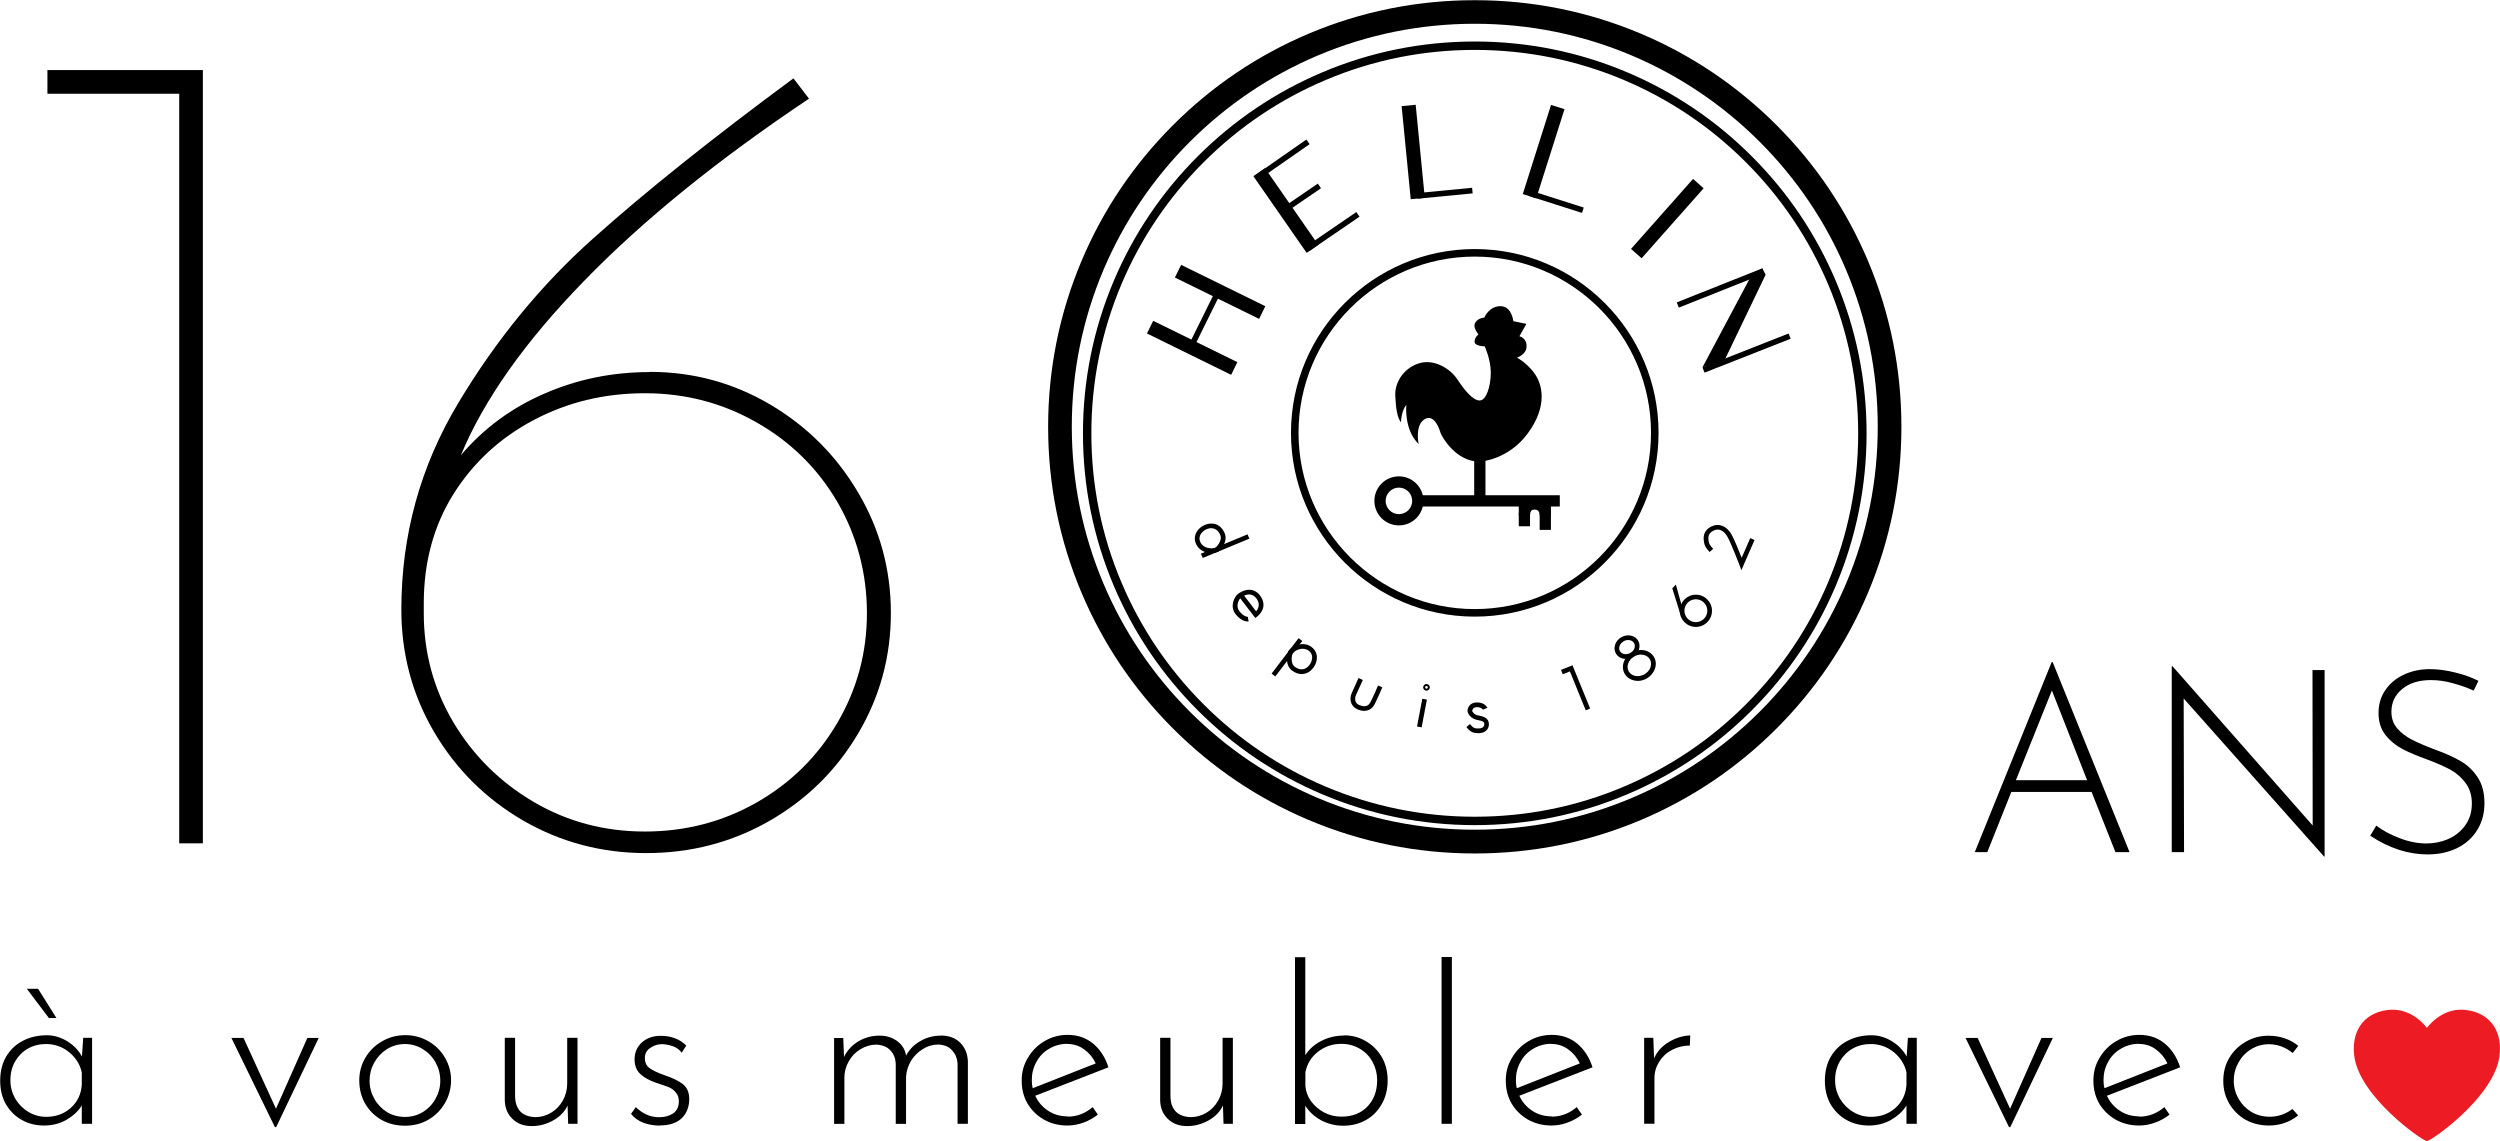 <?xml version="1.0" encoding="UTF-8"?><svg xmlns="http://www.w3.org/2000/svg" viewBox="0 0 261.99 119.58"><defs><style>.d{fill:#ed1c24;}</style></defs><g id="a"/><g id="b"><g id="c"><g><path d="M21.26,7.34V88.38h-2.48V9.82H4.97v-2.48H21.26Z"/><path d="M68.08,38.97c4.55,0,8.76,1.14,12.63,3.42,3.86,2.28,6.93,5.35,9.21,9.21,2.29,3.86,3.44,8.08,3.44,12.65s-1.15,8.77-3.44,12.63c-2.28,3.86-5.39,6.92-9.33,9.17-3.93,2.24-8.22,3.35-12.88,3.35s-8.95-1.14-12.9-3.42c-3.93-2.29-7.04-5.39-9.33-9.29-2.28-3.9-3.42-8.17-3.42-12.81,0-7.8,1.99-15.03,5.98-21.67,3.98-6.64,8.69-12.38,14.13-17.23,5.43-4.86,12.42-10.45,20.98-16.77l1.63,2.13c-9.56,6.39-17.43,12.77-23.6,19.13-6.18,6.35-10.47,12.43-12.88,18.23,2.4-2.82,5.32-4.97,8.77-6.46,3.44-1.5,7.11-2.25,11.02-2.25Zm-.5,48.17c4.23,0,8.14-1.01,11.71-3.04,3.57-2.04,6.39-4.82,8.46-8.35,2.07-3.53,3.1-7.36,3.1-11.5s-1.04-8.11-3.1-11.65c-2.07-3.53-4.89-6.3-8.46-8.33-3.57-2.04-7.47-3.06-11.71-3.06s-8.12,.94-11.65,2.81c-3.53,1.86-6.33,4.45-8.42,7.77-2.07,3.32-3.1,7.14-3.1,11.46v1c0,4.14,1.03,7.95,3.1,11.44,2.08,3.49,4.89,6.27,8.42,8.35,3.53,2.07,7.41,3.1,11.65,3.1Z"/><path d="M9.65,108.77v9h-1.08v-1.92c-.35,.58-.89,1.08-1.6,1.5-.72,.41-1.51,.6-2.35,.6s-1.64-.19-2.33-.58c-.7-.39-1.25-.94-1.67-1.65-.41-.72-.6-1.54-.6-2.46,0-.98,.21-1.83,.63-2.54,.43-.72,1.01-1.27,1.75-1.65,.75-.39,1.59-.58,2.52-.58,.73,0,1.44,.21,2.13,.63,.68,.42,1.19,.95,1.54,1.6l.13-1.96h.96Zm-4.81,8.27c1.01,0,1.88-.31,2.58-.94,.71-.64,1.09-1.45,1.15-2.44v-1.27c-.18-.84-.63-1.55-1.33-2.13-.71-.57-1.52-.85-2.42-.85-.7,0-1.33,.16-1.9,.48-.56,.32-1,.77-1.33,1.33-.33,.57-.5,1.23-.5,1.98,0,.7,.17,1.33,.5,1.92,.34,.58,.8,1.05,1.38,1.4,.58,.35,1.21,.52,1.88,.52Zm-.85-13.42l1.92,3.06h-.79l-2.31-3.06h1.19Z"/><path d="M33.4,108.77l-4.46,9.35h-.13l-4.56-9.35h1.27l3.4,7.42,3.29-7.42h1.19Z"/><path d="M37.65,113.21c0-.84,.21-1.63,.63-2.35,.43-.73,1.01-1.31,1.75-1.73,.73-.43,1.55-.65,2.44-.65s1.7,.22,2.44,.65c.73,.42,1.31,.99,1.73,1.73,.42,.72,.63,1.51,.63,2.35s-.22,1.68-.65,2.4c-.42,.72-.99,1.3-1.73,1.73-.72,.42-1.54,.63-2.44,.63s-1.72-.2-2.46-.6c-.72-.42-1.29-.98-1.71-1.69-.42-.72-.63-1.54-.63-2.46Zm1.08,.04c0,.68,.17,1.31,.5,1.9s.78,1.05,1.33,1.4c.57,.33,1.19,.5,1.88,.5s1.3-.17,1.85-.5c.57-.34,1.02-.81,1.35-1.4s.5-1.21,.5-1.9-.17-1.33-.5-1.92c-.33-.59-.79-1.06-1.35-1.4-.56-.34-1.18-.52-1.85-.52s-1.33,.18-1.9,.54c-.56,.36-1,.83-1.33,1.42-.32,.58-.48,1.21-.48,1.88Z"/><path d="M60.52,108.77v9h-.98l-.06-1.92c-.29,.64-.79,1.16-1.5,1.56-.71,.4-1.46,.6-2.25,.6-.83,0-1.51-.25-2.02-.75-.52-.5-.79-1.15-.81-1.94v-6.56h1.08v6.25c.03,.61,.21,1.1,.56,1.48,.36,.36,.88,.56,1.56,.58,.58,0,1.13-.15,1.65-.46,.51-.3,.92-.73,1.23-1.27,.3-.54,.46-1.14,.46-1.79v-4.79h1.08Z"/><path d="M69.15,117.96c-.58,0-1.16-.1-1.71-.29-.54-.21-.98-.52-1.31-.94l.5-.71c.32,.32,.69,.58,1.1,.77,.43,.2,.88,.29,1.35,.29,.57,0,1.05-.13,1.46-.4,.4-.28,.6-.7,.6-1.27,0-.39-.11-.7-.33-.94-.21-.25-.45-.43-.73-.54-.28-.11-.72-.26-1.33-.46-.72-.25-1.28-.56-1.67-.94-.39-.38-.58-.88-.58-1.5,0-.73,.26-1.33,.77-1.79,.51-.46,1.17-.69,1.96-.69,1.11,0,2.01,.34,2.69,1.02l-.48,.75c-.22-.3-.52-.53-.9-.67-.38-.14-.76-.21-1.15-.23-.46,0-.88,.14-1.25,.4-.38,.25-.56,.6-.56,1.06s.17,.83,.5,1.06c.33,.24,.84,.48,1.54,.73,.84,.28,1.49,.59,1.94,.94,.44,.35,.67,.87,.67,1.56,0,.83-.27,1.51-.79,2.02-.53,.5-1.29,.75-2.29,.75Z"/><path d="M98.6,108.52c.84,0,1.52,.25,2.02,.75,.5,.49,.77,1.14,.81,1.94v6.56h-1.08v-6.33c-.04-.54-.23-.99-.56-1.35-.32-.38-.79-.58-1.42-.63-.6,0-1.16,.16-1.67,.48-.5,.31-.91,.72-1.23,1.23-.31,.52-.48,1.08-.52,1.69v4.92h-1.08v-6.33c-.03-.54-.21-.99-.54-1.35-.33-.38-.82-.58-1.46-.63-.6,0-1.16,.16-1.69,.48-.52,.31-.93,.73-1.23,1.27-.31,.53-.46,1.1-.46,1.73v4.83h-1.08v-9h.96l.08,1.98c.33-.68,.83-1.22,1.5-1.63,.68-.4,1.42-.6,2.23-.6,.72,0,1.34,.2,1.85,.58,.53,.39,.83,.9,.92,1.52,.36-.67,.86-1.18,1.52-1.54,.65-.38,1.36-.56,2.13-.56Z"/><path d="M111.88,117.02c.97,0,1.84-.33,2.63-1l.54,.79c-.45,.35-.95,.63-1.5,.83-.56,.21-1.12,.31-1.69,.31-.92,0-1.74-.21-2.48-.63-.72-.42-1.29-.98-1.71-1.69-.41-.71-.6-1.51-.6-2.4s.21-1.65,.65-2.38c.43-.73,1.01-1.32,1.75-1.75,.73-.43,1.54-.65,2.42-.65,1.04,0,1.93,.31,2.67,.92,.73,.61,1.27,1.44,1.6,2.48l-7.67,2.98c.29,.64,.73,1.16,1.33,1.56,.61,.41,1.3,.6,2.06,.6Zm-.06-7.63c-.68,0-1.31,.18-1.88,.52-.57,.33-1.02,.79-1.33,1.38-.32,.57-.48,1.2-.48,1.9,0,.32,.03,.6,.1,.85l6.6-2.6c-.29-.61-.7-1.1-1.23-1.48-.52-.38-1.11-.56-1.79-.56Z"/><path d="M129.2,108.77v9h-.98l-.06-1.92c-.29,.64-.79,1.16-1.5,1.56-.71,.4-1.46,.6-2.25,.6-.83,0-1.51-.25-2.02-.75-.52-.5-.79-1.15-.81-1.94v-6.56h1.08v6.25c.03,.61,.21,1.1,.56,1.48,.36,.36,.88,.56,1.56,.58,.58,0,1.13-.15,1.65-.46,.51-.3,.92-.73,1.23-1.27,.3-.54,.46-1.14,.46-1.79v-4.79h1.08Z"/><path d="M140.88,108.5c.83,0,1.59,.21,2.29,.63,.69,.41,1.24,.96,1.65,1.67,.4,.71,.6,1.51,.6,2.4,0,.99-.22,1.84-.65,2.56-.42,.72-.98,1.27-1.69,1.65-.7,.38-1.47,.56-2.33,.56-.81,0-1.57-.19-2.29-.56-.71-.39-1.27-.9-1.67-1.54v1.92h-1.08v-17.48h1.08v10.27c.4-.63,.96-1.13,1.69-1.5,.73-.38,1.53-.56,2.4-.56Zm-.31,8.52c1.14,0,2.05-.35,2.73-1.06,.68-.71,1.02-1.63,1.02-2.77,0-.68-.16-1.31-.48-1.9-.31-.58-.75-1.04-1.33-1.38-.57-.34-1.22-.52-1.94-.52-.95,0-1.77,.29-2.48,.85-.7,.56-1.13,1.27-1.29,2.15v1.4c.04,.57,.23,1.1,.58,1.6,.36,.49,.82,.89,1.38,1.19,.55,.29,1.16,.44,1.81,.44Z"/><path d="M152.15,100.29v17.48h-1.08v-17.48h1.08Z"/><path d="M162.61,117.02c.97,0,1.84-.33,2.63-1l.54,.79c-.45,.35-.95,.63-1.5,.83-.56,.21-1.12,.31-1.69,.31-.92,0-1.74-.21-2.48-.63-.72-.42-1.29-.98-1.71-1.69-.41-.71-.6-1.51-.6-2.4s.21-1.65,.65-2.38c.43-.73,1.01-1.32,1.75-1.75,.73-.43,1.54-.65,2.42-.65,1.04,0,1.93,.31,2.67,.92,.73,.61,1.27,1.44,1.6,2.48l-7.67,2.98c.29,.64,.73,1.16,1.33,1.56,.61,.41,1.3,.6,2.06,.6Zm-.06-7.63c-.68,0-1.31,.18-1.88,.52-.57,.33-1.02,.79-1.33,1.38-.32,.57-.48,1.2-.48,1.9,0,.32,.03,.6,.1,.85l6.6-2.6c-.29-.61-.7-1.1-1.23-1.48-.52-.38-1.11-.56-1.79-.56Z"/><path d="M173.34,110.91c.32-.72,.84-1.3,1.58-1.73,.73-.43,1.47-.65,2.21-.67l-.04,1.06c-.68,0-1.31,.16-1.88,.46-.56,.29-1,.7-1.33,1.23-.33,.53-.5,1.1-.5,1.73v4.77h-1.08v-9h.96l.08,2.15Z"/><path d="M200.87,108.77v9h-1.08v-1.92c-.35,.58-.89,1.08-1.6,1.5-.72,.41-1.51,.6-2.35,.6s-1.64-.19-2.33-.58c-.7-.39-1.25-.94-1.67-1.65-.41-.72-.6-1.54-.6-2.46,0-.98,.21-1.83,.63-2.54,.43-.72,1.01-1.27,1.75-1.65,.75-.39,1.59-.58,2.52-.58,.73,0,1.44,.21,2.13,.63,.68,.42,1.19,.95,1.54,1.6l.13-1.96h.96Zm-4.81,8.27c1.01,0,1.88-.31,2.58-.94,.71-.64,1.09-1.45,1.15-2.44v-1.27c-.18-.84-.63-1.55-1.33-2.13-.71-.57-1.52-.85-2.42-.85-.7,0-1.33,.16-1.9,.48-.56,.32-1,.77-1.33,1.33-.33,.57-.5,1.23-.5,1.98,0,.7,.17,1.33,.5,1.92,.34,.58,.8,1.05,1.38,1.4,.58,.35,1.21,.52,1.88,.52Z"/><path d="M215.13,108.77l-4.46,9.35h-.13l-4.56-9.35h1.27l3.4,7.42,3.29-7.42h1.19Z"/><path d="M224.19,117.02c.97,0,1.84-.33,2.63-1l.54,.79c-.45,.35-.95,.63-1.5,.83-.56,.21-1.12,.31-1.69,.31-.92,0-1.74-.21-2.48-.63-.72-.42-1.29-.98-1.71-1.69-.41-.71-.6-1.51-.6-2.4s.21-1.65,.65-2.38c.43-.73,1.01-1.32,1.75-1.75,.73-.43,1.54-.65,2.42-.65,1.04,0,1.93,.31,2.67,.92,.73,.61,1.27,1.44,1.6,2.48l-7.67,2.98c.29,.64,.73,1.16,1.33,1.56,.61,.41,1.3,.6,2.06,.6Zm-.06-7.63c-.68,0-1.31,.18-1.88,.52-.57,.33-1.02,.79-1.33,1.38-.32,.57-.48,1.2-.48,1.9,0,.32,.03,.6,.1,.85l6.6-2.6c-.29-.61-.7-1.1-1.23-1.48-.52-.38-1.11-.56-1.79-.56Z"/><path d="M240.84,116.89c-.42,.33-.89,.6-1.42,.79-.53,.18-1.07,.27-1.63,.27-.91,0-1.72-.2-2.46-.6-.72-.42-1.29-.98-1.71-1.69s-.63-1.51-.63-2.4,.21-1.69,.63-2.4c.43-.72,1.01-1.28,1.73-1.69,.72-.42,1.51-.63,2.35-.63,1.23,0,2.28,.35,3.15,1.06l-.58,.75c-.77-.61-1.6-.92-2.5-.92-.68,0-1.3,.18-1.85,.52-.56,.33-1,.79-1.33,1.38s-.5,1.22-.5,1.92,.17,1.31,.5,1.9c.33,.57,.78,1.03,1.35,1.38,.57,.33,1.21,.5,1.92,.5,.86,0,1.65-.27,2.38-.81l.6,.67Z"/><path d="M219.2,82.99h-8.42l-2.52,6.31h-1.31l8.06-19.92h.1l8.06,19.92h-1.48l-2.5-6.31Zm-.48-1.23l-3.69-9.4-3.77,9.4h7.46Z"/><path d="M243.61,70.22v19.54h-.06l-14.71-16.56,.04,16.1h-1.29v-19.48h.08l14.69,16.69-.02-16.29h1.27Z"/><path d="M259.22,72.37c-.66-.3-1.38-.56-2.17-.77-.78-.22-1.54-.33-2.29-.33-1.27,0-2.27,.31-3.02,.94-.75,.61-1.13,1.41-1.13,2.38,0,.68,.2,1.26,.6,1.73,.4,.47,.92,.87,1.54,1.19,.63,.32,1.43,.67,2.42,1.04,1.08,.39,1.98,.79,2.69,1.21,.71,.41,1.3,.96,1.77,1.67,.48,.71,.73,1.62,.73,2.73s-.25,1.99-.75,2.81c-.5,.82-1.2,1.45-2.1,1.9-.91,.45-1.94,.67-3.1,.67-2.03,0-4.04-.65-6.02-1.96l.63-1.06c.65,.5,1.46,.94,2.44,1.31,.97,.38,1.91,.56,2.81,.56,.8,0,1.57-.15,2.29-.46,.73-.32,1.33-.8,1.79-1.44,.46-.64,.69-1.4,.69-2.29,0-.84-.22-1.55-.65-2.13-.42-.58-.95-1.05-1.58-1.4-.64-.34-1.44-.7-2.4-1.06-1.08-.39-1.97-.76-2.67-1.13-.7-.38-1.29-.86-1.77-1.48-.47-.61-.71-1.36-.71-2.27s.23-1.69,.69-2.38c.46-.69,1.09-1.23,1.92-1.63,.82-.39,1.73-.59,2.73-.6,.86,0,1.75,.12,2.67,.35,.93,.22,1.75,.52,2.46,.88l-.5,1.02Z"/><g><path d="M154.55,86.47c-5.54,0-10.92-1.09-15.98-3.23-4.89-2.07-9.28-5.03-13.05-8.8-3.77-3.77-6.73-8.16-8.8-13.05-2.14-5.06-3.23-10.44-3.23-15.98s1.09-10.92,3.23-15.98c2.07-4.89,5.03-9.28,8.8-13.05s8.16-6.73,13.05-8.8c5.06-2.14,10.44-3.23,15.98-3.23s10.92,1.09,15.98,3.23c4.89,2.07,9.28,5.03,13.05,8.8,3.77,3.77,6.73,8.16,8.8,13.05,2.14,5.06,3.23,10.44,3.23,15.98s-1.09,10.92-3.23,15.98c-2.07,4.89-5.03,9.28-8.8,13.05-3.77,3.77-8.16,6.73-13.05,8.8-5.06,2.14-10.44,3.23-15.98,3.23Zm0-81.24c-5.42,0-10.69,1.06-15.64,3.16-4.78,2.02-9.08,4.92-12.77,8.61s-6.59,7.99-8.61,12.77c-2.09,4.95-3.16,10.21-3.16,15.64s1.06,10.69,3.16,15.64c2.02,4.78,4.92,9.08,8.61,12.77,3.69,3.69,7.99,6.59,12.77,8.61,4.95,2.09,10.21,3.16,15.64,3.16s10.69-1.06,15.64-3.16c4.78-2.02,9.08-4.92,12.77-8.61,3.69-3.69,6.59-7.99,8.61-12.77,2.09-4.95,3.16-10.21,3.16-15.64s-1.06-10.69-3.16-15.64c-2.02-4.78-4.92-9.08-8.61-12.77-3.69-3.69-7.99-6.59-12.77-8.61-4.95-2.09-10.21-3.16-15.64-3.16Z"/><path d="M154.55,89.44c-6.04,0-11.89-1.18-17.41-3.51-5.33-2.25-10.11-5.48-14.21-9.58-4.11-4.11-7.33-8.89-9.58-14.21-2.33-5.51-3.51-11.37-3.51-17.41s1.18-11.89,3.51-17.41c2.25-5.33,5.48-10.11,9.58-14.21,4.11-4.11,8.89-7.33,14.21-9.58,5.51-2.33,11.37-3.51,17.41-3.51s11.89,1.18,17.41,3.51c5.33,2.25,10.11,5.48,14.21,9.58,4.11,4.11,7.33,8.89,9.58,14.21,2.33,5.51,3.51,11.37,3.51,17.41s-1.18,11.89-3.51,17.41c-2.25,5.33-5.48,10.11-9.58,14.21-4.11,4.11-8.89,7.33-14.21,9.58-5.51,2.33-11.37,3.51-17.41,3.51Zm0-86.95c-5.7,0-11.23,1.12-16.44,3.32-5.03,2.13-9.54,5.17-13.42,9.05-3.88,3.88-6.92,8.4-9.05,13.42-2.2,5.21-3.32,10.74-3.32,16.44s1.12,11.23,3.32,16.44c2.13,5.03,5.17,9.54,9.05,13.42,3.88,3.88,8.4,6.92,13.42,9.05,5.21,2.2,10.74,3.32,16.44,3.32s11.23-1.12,16.44-3.32c5.03-2.13,9.54-5.17,13.42-9.05s6.92-8.4,9.05-13.42c2.2-5.21,3.32-10.74,3.32-16.44s-1.12-11.23-3.32-16.44c-2.13-5.03-5.17-9.54-9.05-13.42-3.88-3.88-8.4-6.92-13.42-9.05-5.21-2.2-10.74-3.32-16.44-3.32Z"/><path d="M154.55,64.62c-10.62,0-19.26-8.64-19.26-19.26s8.64-19.26,19.26-19.26,19.26,8.64,19.26,19.26-8.64,19.26-19.26,19.26Zm0-37.73c-10.18,0-18.47,8.29-18.47,18.47s8.29,18.47,18.47,18.47,18.47-8.29,18.47-18.47-8.29-18.47-18.47-18.47Z"/><path d="M146.6,55.06c-1.42,0-2.57-1.15-2.57-2.57s1.15-2.57,2.57-2.57,2.57,1.15,2.57,2.57-1.15,2.57-2.57,2.57Zm0-3.96c-.77,0-1.39,.62-1.39,1.39s.62,1.39,1.39,1.39,1.39-.62,1.39-1.39-.62-1.39-1.39-1.39Z"/><rect x="148.59" y="51.9" width="14.87" height="1.18"/><rect x="161.35" y="52.49" width="1.18" height="3.04"/><rect x="159.16" y="52.49" width="1.18" height="2.66"/><rect x="154.49" y="45.1" width="1.18" height="7.39"/><path d="M159.16,54.04c0-.08-.03-.82,.47-1.35,.21-.22,.58-.47,1.19-.47,1.26,0,1.72,1.07,1.72,1.79h-1.18c-.01-.53-.34-.61-.54-.61-.23,0-.3,.08-.33,.1-.13,.13-.15,.4-.15,.48l-1.18,.05Z"/><path d="M155.08,48.38s2.96-.15,5.03-2.97,1.62-5.17,.54-6.49c-.84-1.03-1.68-1.44-1.68-1.44,0,0,1.01-.31,1.01-1.2s-.75-1.04-.75-1.04l.73-1.3-1.37-.28s-.14-1.51-1.27-1.57c-1.25-.07-1.77,1.19-1.77,1.19,0,0-.85,.06-1.02,.72-.11,.43,.41,1.05,.41,1.05,0,0-.41,.28-.41,.76s1.06,.48,1.06,.48c0,0,.64,1.37,.64,2.76s-.46,2.92-1.17,2.92-1.61-1.11-2.33-2.21-2.44-2.21-4.07-1.67-2.5,2.03-2.44,3.38,.2,2.27,.6,2.8c0,0,0-1.15,.56-1.85,0,0-.28,2.6,1.29,4.11,0,0-.42-1.93,.6-2.58s1.57,1,1.69,1.4,1.63,3.06,4.09,3.02Z"/><rect x="124.2" y="31.54" width="1.48" height="9.83" transform="translate(37.13 132.52) rotate(-63.84)"/><rect x="127.12" y="25.68" width="1.48" height="9.83" transform="translate(44.03 131.86) rotate(-63.84)"/><rect x="122.98" y="33.14" width="6.52" height=".59" transform="translate(40.39 131.84) rotate(-63.73)"/><rect x="134.01" y="17.17" width="1.48" height="9.78" transform="translate(11.5 80.83) rotate(-34.79)"/><rect x="136.51" y="23.95" width="6.35" height=".59" transform="translate(10.69 83.08) rotate(-34.36)"/><rect x="133.96" y="20.52" width="4.72" height=".59" transform="translate(12.04 80.57) rotate(-34.36)"/><rect x="130.98" y="16.48" width="6.69" height=".59" transform="translate(14.53 79.81) rotate(-34.87)"/><g><rect x="147.36" y="11.04" width="1.48" height="9.8" transform="translate(-.85 14.49) rotate(-5.59)"/><rect x="148.54" y="19.95" width="5.77" height=".59" transform="translate(-1.24 14.61) rotate(-5.5)"/></g><rect x="156.88" y="15.16" width="9.8" height="1.48" transform="translate(97.72 165.3) rotate(-72.41)"/><rect x="169.83" y="22.17" width="9.8" height="1.48" transform="translate(41.71 138.5) rotate(-48.46)"/><rect x="162.84" y="18.27" width=".59" height="5.77" transform="translate(93.43 170.16) rotate(-72.32)"/><rect x="175.48" y="29.89" width="9.52" height=".59" transform="translate(1.62 68.8) rotate(-21.7)"/><rect x="178.18" y="36.7" width="9.7" height=".59" transform="translate(-.82 69.66) rotate(-21.5)"/><polygon points="180.64 37.93 185.03 28.79 184.67 28.08 183.37 29.18 178.42 38.48 180.64 37.93"/><rect x="125.75" y="57" width="5.29" height=".49" transform="translate(-12.14 53.58) rotate(-22.54)"/><path d="M126.95,57.96c-.59,0-1.27-.26-1.59-.91-.18-.36-.2-.74-.06-1.09,.19-.49,.63-.82,.98-.96,.67-.27,1.55-.2,2.03,.81,.49,1.03-.58,1.96-.63,2l-.03,.02h-.04c-.18,.09-.41,.13-.66,.13Zm0-2.61c-.18,0-.36,.05-.49,.1-.24,.1-.57,.33-.7,.68-.09,.23-.07,.46,.04,.7,.32,.66,1.16,.71,1.58,.57,.14-.13,.77-.77,.48-1.38-.25-.52-.6-.66-.91-.66Z"/><rect x="132.53" y="68.63" width="4.67" height=".49" transform="translate(-1.58 134.57) rotate(-52.76)"/><path d="M136.4,70.64c-.3,0-.62-.1-.96-.34-.93-.66-.45-1.99-.43-2.05v-.04l.04-.03c.42-.54,1.5-.99,2.35-.41,.33,.23,.53,.54,.59,.92,.08,.52-.15,1.02-.38,1.32-.28,.35-.7,.63-1.2,.63Zm-.94-2.18c-.06,.19-.29,1.05,.26,1.44,.74,.52,1.26,.1,1.5-.2,.16-.2,.33-.57,.28-.94-.04-.24-.16-.44-.38-.59-.6-.41-1.37-.05-1.65,.28Z"/><path d="M130.74,65.13c-.2,0-.67-.08-1.21-.71-.69-.82-.2-1.79,.13-2.11,.17-.16,.74-.56,1.38-.5,.42,.04,.78,.27,1.06,.67,.86,1.25-.35,2.13-.36,2.14l-.19,.14-1.58-2.06c-.09,.1-.21,.31-.26,.54-.07,.32,0,.61,.21,.86,.48,.57,.84,.54,.85,.54l.08,.48s-.05,0-.1,0Zm-.36-2.71l1.25,1.64c.21-.23,.48-.7,.07-1.3-.2-.28-.42-.43-.7-.46-.22-.02-.44,.04-.62,.12Z"/><path d="M142.99,74.5c-.19,0-.41-.04-.67-.14-.33-.13-.57-.35-.7-.64-.13-.32-.13-.71,.02-1.05,.18-.42,.71-1.57,.73-1.62l.45,.21s-.55,1.19-.73,1.6c-.07,.17-.12,.44-.02,.67,.07,.17,.21,.3,.42,.37,.69,.27,.96-.01,1.13-.32,.27-.5,.79-1.72,.79-1.74l.45,.19c-.02,.05-.53,1.25-.81,1.78-.18,.34-.51,.68-1.07,.68Z"/><rect x="147.54" y="74.48" width="2.96" height=".49" transform="translate(47.83 207.21) rotate(-79.26)"/><path d="M149.49,72.38c-.19,0-.35-.16-.35-.35s.16-.35,.35-.35,.35,.16,.35,.35-.16,.35-.35,.35Zm0-.49c-.08,0-.14,.06-.14,.14s.06,.14,.14,.14,.14-.06,.14-.14-.06-.14-.14-.14Z"/><path d="M154.92,76.83c-.58,0-.85-.14-1.25-.64l.38-.31c.33,.41,.47,.46,.87,.46,.24,0,.63-.06,.63-.45,0-.23-.1-.32-.76-.45-.69-.13-1-.72-1-.92,0-.32,.21-.91,.99-.91,.86,0,1.08,.54,1.09,.57l-.23,.09-.23,.1s-.13-.26-.63-.26c-.43,0-.49,.3-.5,.4,.03,.08,.21,.39,.6,.46,.49,.09,1.15,.22,1.15,.93,0,.57-.44,.94-1.12,.94Z"/><polygon points="166.18 74.44 164.52 70.36 163.77 70.66 163.59 70.2 164.79 69.72 166.64 74.25 166.18 74.44"/><path d="M177.72,65.7c-.93,0-1.69-.76-1.69-1.69s.76-1.69,1.69-1.69,1.69,.76,1.69,1.69-.76,1.69-1.69,1.69Zm0-2.9c-.66,0-1.2,.54-1.2,1.2s.54,1.2,1.2,1.2,1.2-.54,1.2-1.2-.54-1.2-1.2-1.2Z"/><polygon points="175.62 61.26 176.28 63.61 176.07 64.28 175.25 61.66 175.62 61.26"/><path d="M182.49,59.75l-.21-.56s-.87-2.27-1.25-2.94c-.14-.25-.66-1.04-1.46-.64-.57,.28-.57,.67-.52,1.05,.05,.33,.11,.44,.48,.86l-.37,.33c-.42-.47-.54-.66-.6-1.12-.04-.3-.15-1.09,.79-1.56,.78-.38,1.61-.05,2.11,.84,.28,.49,.77,1.72,1.06,2.44l.9-2.06,.45,.2-1.38,3.16Z"/><path d="M170.38,69.05c-.44,0-.84-.21-1.05-.58-.16-.29-.18-.62-.06-.95,.11-.31,.35-.58,.65-.75,.65-.36,1.44-.19,1.76,.39h0c.32,.58,.06,1.34-.59,1.7-.23,.13-.47,.19-.71,.19Zm.25-1.98c-.16,0-.32,.04-.47,.13-.2,.11-.36,.29-.43,.49-.07,.19-.06,.38,.03,.54,.19,.34,.68,.43,1.09,.2,.41-.23,.59-.69,.4-1.03h0c-.12-.21-.36-.33-.62-.33Z"/><path d="M171.62,71.35c-.12,0-.24-.01-.36-.04-.44-.09-.8-.35-1.01-.72-.42-.76-.07-1.76,.78-2.23,.41-.23,.87-.3,1.3-.21,.44,.09,.8,.35,1.01,.72h0c.21,.37,.24,.81,.08,1.24-.15,.41-.46,.77-.86,1-.3,.16-.62,.25-.94,.25Zm.35-2.75c-.24,0-.48,.06-.7,.19-.61,.34-.88,1.04-.59,1.56,.14,.25,.38,.42,.68,.48,.31,.07,.66,0,.96-.16,.3-.17,.53-.43,.64-.73,.1-.29,.09-.59-.05-.83h0c-.14-.25-.38-.42-.68-.48-.09-.02-.17-.03-.26-.03Z"/></g><path class="d" d="M258.19,105.82c-2.39-.18-3.86,1.9-3.86,1.9,0,0-1.47-2.07-3.86-1.9s-4.1,1.86-3.76,4.8c.51,4.32,7.17,8.96,7.62,8.96s7.1-4.64,7.61-8.96c.35-2.94-1.36-4.63-3.76-4.8"/></g></g></g></svg>